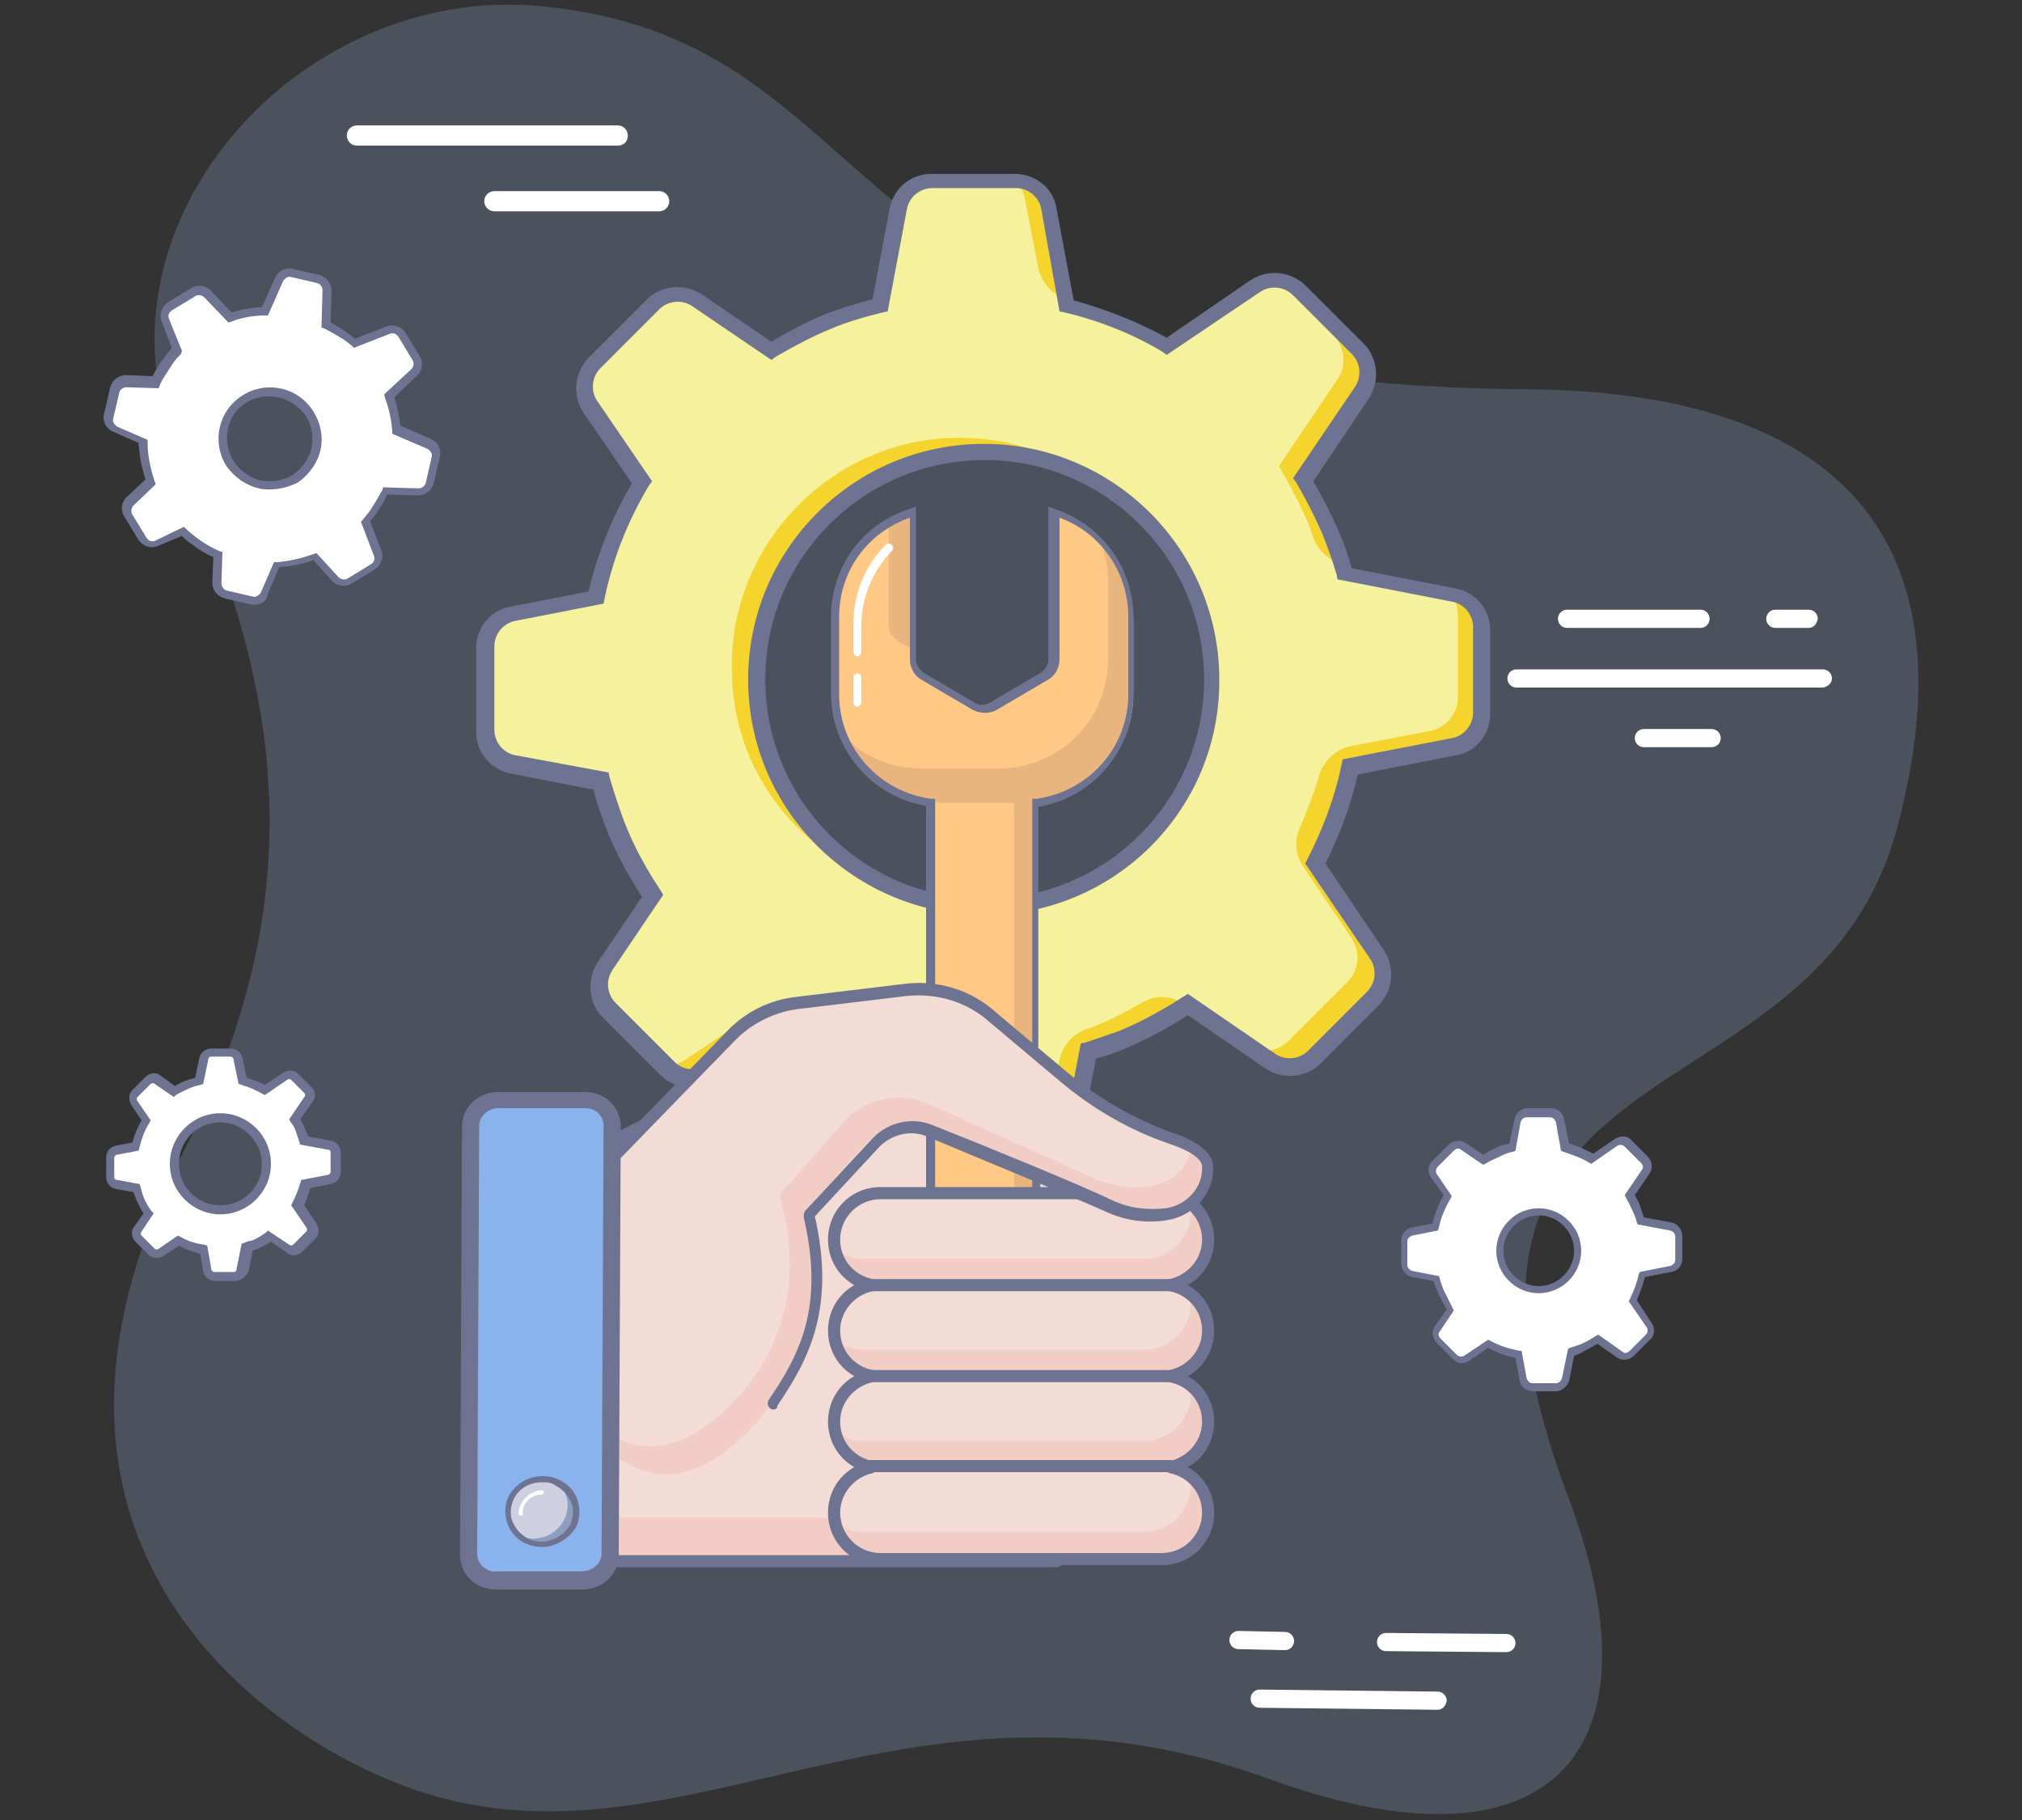 <?xml version="1.0" encoding="utf-8"?>
<!-- Generator: Adobe Illustrator 27.0.1, SVG Export Plug-In . SVG Version: 6.00 Build 0)  -->
<svg version="1.1" id="Layer_1" xmlns:v="https://vecta.io/nano"
	 xmlns="http://www.w3.org/2000/svg" xmlns:xlink="http://www.w3.org/1999/xlink" x="0px" y="0px" viewBox="0 0 200 180"
	 style="enable-background:new 0 0 200 180;" xml:space="preserve">
<rect x="0" y="0" width="200" height="180" fill="#333333" stroke="none"/>
<style type="text/css">
	.st0{opacity:0.25;fill:#94B3DE;enable-background:new    ;}
	.st1{fill:#FFFFFF;}
	.st2{fill:#6E7392;}
	.st3{fill:#F6F19D;}
	.st4{fill:#F6D42E;}
	.st5{fill:#FE979B;}
	.st6{fill:#F3DCD6;}
	.st7{fill:#F1CDC6;}
	.st8{fill:#6E7391;}
	.st9{fill:#FFC885;}
	.st10{fill:#E8B57E;}
	.st11{fill:#8AB3ED;}
	.st12{fill:#CED0E2;}
	.st13{fill:#8F9DBF;}
</style>
<g>
	<path class="st0" d="M17.4,44.3C8.4,22.1,29.6-1.6,53.4,0.6C89.4,4,80.5,38,151.1,38.5c26.6,0.2,45,11.3,36.6,43.2
		c-8.2,31-50.3,19.3-32.5,66.6c9.5,25.3-2.1,37.7-29.8,27.6c-34.9-12.7-57.1,9-82.5,1.7c-14.4-4.1-45.3-23.7-24.8-63.6
		C33.7,83.9,24.6,61.8,17.4,44.3z"/>
	<g>
		<path class="st1" d="M38.4,32.6L35,33.9c-0.3-0.3-0.7-0.6-1.1-0.9c-0.5-0.4-1.1-0.7-1.7-1l0.1-3.4c0-0.5-0.3-1-0.9-1.1L28.9,27
			c-0.5-0.1-1.1,0.2-1.3,0.6l-1.4,3.2c-1.2,0-2.3,0.3-3.5,0.6l-2.2-2.3c-0.4-0.4-1-0.5-1.4-0.2l-2.3,1.4c-0.5,0.3-0.6,0.9-0.4,1.4
			l1.2,3c-0.4,0.4-0.8,0.9-1.2,1.4c-0.4,0.6-0.7,1.1-1,1.7l-2.9-0.1c-0.5,0-1,0.3-1.1,0.9l-0.6,2.6c-0.1,0.5,0.2,1.1,0.6,1.3
			l2.7,1.2c0,1.4,0.3,2.7,0.7,4l-2,1.9c-0.4,0.4-0.5,1-0.2,1.4l1.4,2.3c0.3,0.5,0.9,0.6,1.4,0.4l2.7-1.1c0.4,0.4,0.8,0.7,1.2,1
			c0.7,0.5,1.4,0.9,2.2,1.2l-0.1,2.8c0,0.5,0.3,1,0.9,1.1l2.6,0.6c0.5,0.1,1.1-0.2,1.3-0.6l1.2-2.8c1.3-0.1,2.6-0.4,3.8-0.8l2,2.2
			c0.4,0.4,1,0.5,1.4,0.2L37,56c0.5-0.3,0.6-0.9,0.4-1.4l-1.2-3.1c0.2-0.3,0.5-0.6,0.7-0.9c0.5-0.7,0.9-1.4,1.2-2.1l3.2,0.1
			c0.5,0,1-0.3,1.1-0.9l0.6-2.6c0.1-0.5-0.2-1.1-0.6-1.3l-3.3-1.4c-0.1-1.1-0.3-2.2-0.7-3.3l2.5-2.3c0.4-0.4,0.5-1,0.2-1.4l-1.4-2.3
			C39.5,32.6,38.9,32.4,38.4,32.6z M29.1,47.3c-2.2,1.4-5,0.7-6.4-1.4c-1.4-2.2-0.7-5,1.4-6.4c2.2-1.4,5-0.7,6.4,1.4
			C31.9,43,31.3,45.9,29.1,47.3z"/>
		<path class="st2" d="M25.2,59.8c-0.1,0-0.2,0-0.3,0l-2.6-0.6C21.5,59,21,58.4,21,57.6l0.1-2.5c-0.7-0.3-1.4-0.7-2-1.2
			c-0.4-0.2-0.7-0.5-1.1-0.9l-2.4,1c-0.7,0.3-1.5,0-1.9-0.6l-1.4-2.3c-0.4-0.6-0.3-1.5,0.3-2l1.8-1.7c-0.4-1.1-0.6-2.3-0.7-3.6
			l-2.5-1.1c-0.7-0.3-1.1-1-0.9-1.8l0.6-2.6c0.2-0.7,0.8-1.2,1.6-1.2l2.6,0.1c0.3-0.6,0.6-1.1,0.9-1.5c0.3-0.4,0.6-0.8,1-1.3
			L16,31.8c-0.3-0.7,0-1.5,0.6-1.9l2.3-1.4c0.6-0.4,1.5-0.3,2,0.3l2,2.1c1-0.3,2-0.5,3-0.5l1.3-2.9c0.3-0.7,1-1.1,1.8-0.9l2.6,0.6
			c0.7,0.2,1.2,0.8,1.2,1.6l-0.1,3.1c0.6,0.3,1,0.6,1.5,0.9c0.3,0.2,0.6,0.5,0.9,0.7l3.1-1.2c0.7-0.3,1.5,0,1.9,0.6l1.4,2.3
			c0.4,0.6,0.3,1.5-0.3,2L39,39.3c0.3,0.9,0.5,1.9,0.6,2.8l3,1.3c0.7,0.3,1.1,1,0.9,1.8l-0.6,2.6c-0.2,0.7-0.8,1.2-1.6,1.2l-3-0.1
			c-0.3,0.7-0.7,1.3-1.1,1.9c-0.2,0.3-0.4,0.5-0.6,0.7l1.1,2.9c0.3,0.7,0,1.5-0.6,1.9l-2.3,1.4c-0.6,0.4-1.5,0.3-2-0.3l-1.8-2
			c-1.1,0.4-2.2,0.6-3.4,0.7l-1.1,2.6C26.4,59.5,25.8,59.8,25.2,59.8z M18.2,52.1l0.2,0.2c0.4,0.4,0.8,0.7,1.2,1
			c0.7,0.5,1.4,0.9,2.1,1.2l0.3,0.1l-0.1,3.1c0,0.3,0.2,0.6,0.5,0.7l2.6,0.6c0.3,0.1,0.6-0.1,0.8-0.4l1.3-3l0.3,0
			c1.2-0.1,2.5-0.4,3.6-0.8l0.3-0.1l2.2,2.4c0.2,0.2,0.6,0.3,0.9,0.1l2.3-1.4c0.3-0.2,0.4-0.5,0.3-0.8l-1.3-3.4l0.2-0.2
			c0.2-0.3,0.5-0.6,0.7-0.9c0.4-0.6,0.8-1.3,1.2-2l0.1-0.3l3.5,0.1c0.3,0,0.6-0.2,0.7-0.5l0.6-2.6c0.1-0.3-0.1-0.6-0.4-0.8l-3.5-1.5
			l0-0.3c-0.1-1.1-0.3-2.1-0.7-3.2L38,39l2.7-2.5c0.2-0.2,0.3-0.6,0.1-0.9l-1.4-2.3c-0.2-0.3-0.5-0.4-0.8-0.3l-3.6,1.4l-0.2-0.2
			c-0.4-0.3-0.7-0.6-1.1-0.8c-0.5-0.3-1-0.6-1.6-0.9l-0.3-0.1l0.1-3.7c0-0.3-0.2-0.6-0.5-0.7l-2.6-0.6c-0.3-0.1-0.6,0.1-0.8,0.4
			l-1.5,3.4l-0.3,0c-1.1,0-2.3,0.2-3.3,0.6l-0.3,0.1l-2.4-2.5c-0.2-0.2-0.6-0.3-0.9-0.1l-2.3,1.4c-0.3,0.2-0.4,0.5-0.3,0.8l1.3,3.2
			L17.9,35c-0.5,0.5-0.8,0.9-1.1,1.4c-0.3,0.5-0.7,1-1,1.7l-0.1,0.3l-3.2-0.1c0,0,0,0,0,0c-0.3,0-0.6,0.2-0.7,0.5l-0.6,2.6
			c-0.1,0.3,0.1,0.6,0.4,0.8l3,1.3l0,0.3c0,1.3,0.3,2.6,0.7,3.8l0.1,0.3l-2.2,2.1c-0.2,0.2-0.3,0.6-0.1,0.9l1.4,2.3
			c0.2,0.3,0.5,0.4,0.8,0.3L18.2,52.1z M26.7,48.4c-0.4,0-0.8,0-1.1-0.1c-1.3-0.3-2.4-1.1-3.2-2.2c-1.5-2.4-0.8-5.5,1.6-7
			c2.4-1.5,5.5-0.8,7,1.6c0.7,1.1,1,2.5,0.7,3.8c-0.3,1.3-1.1,2.4-2.2,3.2C28.5,48.2,27.6,48.4,26.7,48.4z M26.6,39.2
			c-0.8,0-1.5,0.2-2.2,0.6c-2,1.2-2.5,3.8-1.3,5.8c0.6,0.9,1.5,1.6,2.6,1.9c1.1,0.2,2.2,0.1,3.2-0.5c0.9-0.6,1.6-1.5,1.9-2.6
			c0.2-1.1,0.1-2.2-0.5-3.2C29.4,39.9,28,39.2,26.6,39.2z"/>
	</g>
	<g>
		<path class="st1" d="M165.2,121.4l-3-0.6c-0.1-0.4-0.2-0.7-0.4-1.1c-0.2-0.5-0.5-1-0.7-1.4l1.6-2.3c0.3-0.4,0.2-0.9-0.1-1.2
			l-1.6-1.6c-0.3-0.3-0.8-0.4-1.2-0.1l-2.4,1.6c-0.8-0.5-1.8-0.9-2.7-1.1l-0.5-2.6c-0.1-0.4-0.5-0.8-0.9-0.8h-2.3
			c-0.4,0-0.8,0.3-0.9,0.8l-0.5,2.6c-0.5,0.1-1,0.3-1.5,0.5c-0.5,0.2-1,0.5-1.5,0.8l-2-1.4c-0.4-0.3-0.9-0.2-1.2,0.1l-1.6,1.6
			c-0.3,0.3-0.4,0.8-0.1,1.2l1.4,2c-0.6,1-1,2-1.2,3.1l-2.2,0.4c-0.4,0.1-0.8,0.5-0.8,0.9v2.3c0,0.4,0.3,0.8,0.8,0.9l2.4,0.5
			c0.1,0.4,0.2,0.8,0.4,1.3c0.3,0.7,0.6,1.3,1,1.8l-1.3,1.9c-0.3,0.4-0.2,0.9,0.1,1.2l1.6,1.6c0.3,0.3,0.8,0.4,1.2,0.1l2.1-1.4
			c0.9,0.5,2,0.9,3,1.1l0.5,2.4c0.1,0.4,0.5,0.8,0.9,0.8h2.3c0.4,0,0.8-0.3,0.9-0.8l0.5-2.7c0.3-0.1,0.6-0.2,0.9-0.3
			c0.6-0.3,1.2-0.6,1.8-1l2.2,1.5c0.4,0.3,0.9,0.2,1.2-0.1l1.6-1.6c0.3-0.3,0.4-0.8,0.1-1.2l-1.7-2.5c0.4-0.8,0.8-1.7,1-2.6l2.8-0.5
			c0.4-0.1,0.8-0.5,0.8-0.9v-2.3C166,121.8,165.6,121.5,165.2,121.4z M152.2,127.6c-2.1,0-3.8-1.7-3.8-3.8c0-2.1,1.7-3.8,3.8-3.8
			c2.1,0,3.8,1.7,3.8,3.8C156,125.8,154.3,127.6,152.2,127.6z"/>
		<path class="st2" d="M153.9,137.6h-2.3c-0.6,0-1.2-0.4-1.3-1.1l-0.4-2.2c-0.9-0.2-1.8-0.5-2.7-1l-1.9,1.3
			c-0.5,0.3-1.2,0.3-1.6-0.2l-1.6-1.6c-0.4-0.4-0.5-1.1-0.2-1.6l1.2-1.7c-0.3-0.5-0.6-1.1-0.9-1.7c-0.1-0.3-0.3-0.7-0.4-1.1
			l-2.1-0.4c-0.6-0.1-1.1-0.7-1.1-1.3v-2.3c0-0.6,0.4-1.2,1.1-1.3l2-0.4c0.2-1,0.6-1.9,1.1-2.8l-1.3-1.8c-0.3-0.5-0.3-1.2,0.2-1.6
			l1.6-1.6c0.4-0.4,1.1-0.5,1.6-0.2l1.8,1.2c0.5-0.3,0.9-0.5,1.3-0.7c0.4-0.2,0.8-0.3,1.3-0.4l0.5-2.4c0.1-0.6,0.7-1.1,1.3-1.1h2.3
			c0.6,0,1.2,0.4,1.3,1.1l0.5,2.4c0.8,0.2,1.6,0.6,2.4,1l2.2-1.5c0.5-0.3,1.2-0.3,1.6,0.2l1.6,1.6c0.4,0.4,0.5,1.1,0.2,1.6l-1.5,2.2
			c0.3,0.5,0.5,0.9,0.6,1.3c0.1,0.3,0.2,0.6,0.3,0.9l2.7,0.5c0.6,0.1,1.1,0.7,1.1,1.3v2.3c0,0.6-0.4,1.2-1.1,1.3l-2.6,0.5
			c-0.2,0.8-0.5,1.6-0.8,2.3l1.5,2.3c0.3,0.5,0.3,1.2-0.2,1.6l-1.6,1.6c-0.4,0.4-1.1,0.5-1.6,0.2l-2-1.4c-0.5,0.3-1.1,0.6-1.6,0.9
			c-0.2,0.1-0.5,0.2-0.7,0.3l-0.5,2.5C155,137.1,154.5,137.6,153.9,137.6z M147.2,132.5l0.2,0.1c0.9,0.5,1.9,0.8,2.9,1l0.2,0
			l0.5,2.7c0.1,0.3,0.3,0.5,0.6,0.5h2.3c0.3,0,0.5-0.2,0.6-0.5l0.6-2.9l0.2-0.1c0.3-0.1,0.6-0.2,0.9-0.3c0.6-0.2,1.2-0.6,1.7-0.9
			l0.2-0.1l2.4,1.7c0.2,0.2,0.5,0.1,0.7-0.1l1.6-1.6c0.2-0.2,0.2-0.5,0.1-0.7l-1.8-2.6l0.1-0.2c0.4-0.8,0.7-1.6,0.9-2.5l0.1-0.2
			l3-0.6c0.3-0.1,0.5-0.3,0.5-0.6v-2.3c0-0.3-0.2-0.5-0.5-0.6h0l-3.2-0.6l-0.1-0.2c-0.1-0.4-0.2-0.7-0.4-1.1
			c-0.2-0.4-0.4-0.9-0.7-1.4l-0.1-0.2l1.7-2.5c0.2-0.2,0.1-0.5-0.1-0.7l-1.6-1.6c-0.2-0.2-0.5-0.2-0.7-0.1l-2.6,1.8l-0.2-0.1
			c-0.8-0.5-1.7-0.8-2.6-1.1l-0.2-0.1l-0.5-2.8c-0.1-0.3-0.3-0.5-0.6-0.5h-2.3c-0.3,0-0.5,0.2-0.6,0.5l-0.5,2.8l-0.2,0.1
			c-0.6,0.1-1,0.3-1.4,0.5c-0.4,0.2-0.9,0.4-1.4,0.7l-0.2,0.1l-2.2-1.5c-0.2-0.2-0.5-0.1-0.7,0.1l-1.6,1.6c-0.2,0.2-0.2,0.5-0.1,0.7
			l1.5,2.2l-0.1,0.2c-0.6,1-1,2-1.2,3l-0.1,0.2l-2.5,0.5c-0.3,0.1-0.5,0.3-0.5,0.6v2.3c0,0.3,0.2,0.5,0.5,0.6l2.6,0.5l0.1,0.2
			c0.1,0.5,0.3,0.9,0.4,1.2c0.3,0.6,0.6,1.2,0.9,1.8l0.1,0.2l-1.4,2.1c-0.2,0.2-0.1,0.5,0.1,0.7l1.6,1.6c0.2,0.2,0.5,0.2,0.7,0.1
			L147.2,132.5z M152.2,127.9c-2.3,0-4.2-1.9-4.2-4.2c0-2.3,1.9-4.2,4.2-4.2c2.3,0,4.2,1.9,4.2,4.2
			C156.4,126,154.5,127.9,152.2,127.9z M152.2,120.2c-1.9,0-3.5,1.6-3.5,3.5c0,1.9,1.6,3.5,3.5,3.5c1.9,0,3.5-1.6,3.5-3.5
			C155.7,121.8,154.1,120.2,152.2,120.2z"/>
	</g>
	<g>
		<path class="st1" d="M168.2,62.1h-13.2c-0.5,0-0.9-0.4-0.9-0.9c0-0.5,0.4-0.9,0.9-0.9h13.2c0.5,0,0.9,0.4,0.9,0.9
			C169.1,61.7,168.7,62.1,168.2,62.1z"/>
		<path class="st1" d="M169.3,73.9h-6.7c-0.5,0-0.9-0.4-0.9-0.9c0-0.5,0.4-0.9,0.9-0.9h6.7c0.5,0,0.9,0.4,0.9,0.9
			C170.2,73.5,169.8,73.9,169.3,73.9z"/>
		<g>
			<path class="st1" d="M180.2,68H150c-0.5,0-0.9-0.4-0.9-0.9s0.4-0.9,0.9-0.9h30.3c0.5,0,0.9,0.4,0.9,0.9S180.7,68,180.2,68z"/>
		</g>
		<path class="st1" d="M178.9,62.1h-3.3c-0.5,0-0.9-0.4-0.9-0.9c0-0.5,0.4-0.9,0.9-0.9h3.3c0.5,0,0.9,0.4,0.9,0.9
			C179.7,61.7,179.4,62.1,178.9,62.1z"/>
	</g>
	<g>
		<path class="st1" d="M149,163.4C149,163.4,149,163.4,149,163.4l-11.9-0.1c-0.5,0-0.9-0.4-0.9-0.9c0-0.5,0.4-0.9,0.9-0.9
			c0,0,0,0,0,0l11.9,0.1c0.5,0,0.9,0.4,0.9,0.9C149.9,163,149.5,163.4,149,163.4z"/>
		<g>
			<path class="st1" d="M142.2,169.1C142.2,169.1,142.2,169.1,142.2,169.1l-17.6-0.2c-0.5,0-0.9-0.4-0.9-0.9c0-0.5,0.4-0.9,0.9-0.9
				c0,0,0,0,0,0l17.6,0.2c0.5,0,0.9,0.4,0.9,0.9C143,168.8,142.6,169.1,142.2,169.1z"/>
		</g>
		<path class="st1" d="M127.1,163.2C127.1,163.2,127.1,163.2,127.1,163.2l-4.6-0.1c-0.5,0-0.9-0.4-0.9-0.9c0-0.5,0.4-0.9,0.9-0.9
			l4.6,0.1c0.5,0,0.9,0.4,0.9,0.9C128,162.8,127.6,163.2,127.1,163.2z"/>
	</g>
	<g>
		<path class="st1" d="M61.1,14.4H35.3c-0.6,0-1-0.5-1-1c0-0.6,0.5-1,1-1h25.8c0.6,0,1,0.5,1,1C62.1,14,61.7,14.4,61.1,14.4z"/>
		<g>
			<path class="st1" d="M65.2,20.9H48.9c-0.6,0-1-0.5-1-1c0-0.6,0.5-1,1-1h16.3c0.6,0,1,0.5,1,1C66.2,20.4,65.8,20.9,65.2,20.9z"/>
		</g>
	</g>
	<g>
		<path class="st1" d="M32.5,113.2l-2.4-0.5c-0.1-0.3-0.2-0.6-0.3-0.9c-0.2-0.4-0.4-0.8-0.6-1.2l1.3-1.9c0.2-0.3,0.2-0.7-0.1-1
			l-1.3-1.3c-0.3-0.3-0.7-0.3-1-0.1l-2,1.3c-0.7-0.4-1.5-0.7-2.2-0.9l-0.4-2.2c-0.1-0.4-0.4-0.6-0.8-0.6h-1.9
			c-0.4,0-0.7,0.3-0.8,0.6l-0.4,2.2c-0.4,0.1-0.8,0.2-1.2,0.4c-0.4,0.2-0.8,0.4-1.2,0.6l-1.7-1.1c-0.3-0.2-0.7-0.2-1,0.1l-1.3,1.3
			c-0.3,0.3-0.3,0.7-0.1,1l1.1,1.7c-0.5,0.8-0.8,1.7-1,2.6l-1.8,0.4c-0.4,0.1-0.6,0.4-0.6,0.8v1.9c0,0.4,0.3,0.7,0.6,0.8l2,0.4
			c0.1,0.3,0.2,0.7,0.3,1c0.2,0.5,0.5,1,0.8,1.5l-1.1,1.6c-0.2,0.3-0.2,0.7,0.1,1l1.3,1.3c0.3,0.3,0.7,0.3,1,0.1l1.7-1.2
			c0.8,0.4,1.6,0.7,2.5,0.9l0.4,2c0.1,0.4,0.4,0.6,0.8,0.6h1.9c0.4,0,0.7-0.3,0.8-0.6l0.4-2.3c0.2-0.1,0.5-0.2,0.7-0.3
			c0.5-0.2,1-0.5,1.5-0.8l1.8,1.3c0.3,0.2,0.7,0.2,1-0.1l1.3-1.3c0.3-0.3,0.3-0.7,0.1-1l-1.4-2c0.4-0.7,0.6-1.4,0.8-2.2l2.3-0.4
			c0.4-0.1,0.6-0.4,0.6-0.8V114C33.2,113.6,32.9,113.3,32.5,113.2z M21.8,119.7c-2.5,0-4.5-2-4.5-4.5s2-4.5,4.5-4.5s4.5,2,4.5,4.5
			S24.3,119.7,21.8,119.7z"/>
		<path class="st2" d="M23.2,126.7h-1.9c-0.6,0-1.1-0.4-1.2-1l-0.3-1.7c-0.7-0.2-1.4-0.4-2.1-0.8l-1.5,1c-0.5,0.3-1.1,0.3-1.5-0.1
			l-1.3-1.3c-0.4-0.4-0.5-1.1-0.1-1.5l0.9-1.3c-0.3-0.4-0.5-0.9-0.7-1.3c-0.1-0.3-0.2-0.5-0.3-0.8l-1.7-0.3c-0.6-0.1-1-0.6-1-1.2
			v-1.9c0-0.6,0.4-1.1,1-1.2l1.6-0.3c0.2-0.8,0.5-1.5,0.9-2.2l-1-1.5c-0.3-0.5-0.3-1.1,0.1-1.5l1.3-1.3c0.4-0.4,1.1-0.5,1.5-0.1
			l1.4,1c0.4-0.2,0.7-0.4,1-0.5c0.3-0.1,0.6-0.2,1-0.3l0.4-1.9c0.1-0.6,0.6-1,1.2-1h1.9c0.6,0,1.1,0.4,1.2,1l0.4,1.9
			c0.6,0.2,1.3,0.4,1.8,0.7l1.8-1.2c0.5-0.3,1.1-0.3,1.5,0.1l1.3,1.3c0.4,0.4,0.5,1.1,0.1,1.5l-1.2,1.7c0.2,0.3,0.4,0.7,0.5,1
			c0.1,0.2,0.2,0.5,0.3,0.7l2.2,0.4c0.6,0.1,1,0.6,1,1.2v1.9c0,0.6-0.4,1.1-1,1.2l-2,0.4c-0.2,0.6-0.4,1.2-0.6,1.7l1.2,1.8
			c0.3,0.5,0.3,1.1-0.1,1.5l-1.3,1.3c-0.4,0.4-1.1,0.5-1.5,0.1l-1.6-1.1c-0.4,0.3-0.9,0.5-1.3,0.7c-0.2,0.1-0.3,0.1-0.5,0.2l-0.4,2
			C24.3,126.3,23.8,126.7,23.2,126.7z M17.6,122.2l0.2,0.1c0.7,0.4,1.5,0.7,2.4,0.8l0.3,0.1l0.4,2.3c0,0.2,0.2,0.3,0.3,0.3h1.9
			c0.2,0,0.3-0.1,0.3-0.3l0.5-2.5l0.3-0.1c0.2-0.1,0.5-0.2,0.7-0.2c0.5-0.2,1-0.5,1.4-0.8l0.2-0.2l2.1,1.4c0.1,0.1,0.3,0.1,0.4,0
			l1.3-1.3c0.1-0.1,0.1-0.3,0-0.4l-1.5-2.2l0.1-0.2c0.3-0.6,0.6-1.3,0.8-2l0.1-0.3l2.6-0.5c0.2,0,0.3-0.2,0.3-0.3V114
			c0-0.2-0.1-0.3-0.3-0.3h0l-2.7-0.5l-0.1-0.3c-0.1-0.3-0.2-0.6-0.3-0.9c-0.1-0.4-0.3-0.7-0.6-1.1l-0.1-0.2l1.5-2.2
			c0.1-0.1,0.1-0.3,0-0.4l-1.3-1.3c-0.1-0.1-0.3-0.1-0.4,0l-2.2,1.5l-0.2-0.1c-0.7-0.4-1.4-0.7-2.1-0.9l-0.3-0.1l-0.5-2.4
			c0-0.2-0.2-0.3-0.3-0.3h-1.9c-0.2,0-0.3,0.1-0.3,0.3l-0.5,2.4l-0.3,0.1c-0.4,0.1-0.8,0.2-1.2,0.4c-0.4,0.2-0.7,0.3-1.2,0.6
			l-0.2,0.2l-1.9-1.3c-0.1-0.1-0.3-0.1-0.4,0l-1.3,1.3c-0.1,0.1-0.1,0.3,0,0.4l1.3,1.9l-0.1,0.2c-0.5,0.8-0.8,1.6-1,2.5l-0.1,0.3
			l-2.1,0.4c-0.2,0-0.3,0.2-0.3,0.3v1.9c0,0.2,0.1,0.3,0.3,0.3l2.2,0.4l0.1,0.3c0.1,0.4,0.2,0.7,0.3,1c0.2,0.5,0.5,1,0.8,1.4
			l0.2,0.2l-1.2,1.8c-0.1,0.1-0.1,0.3,0,0.4l1.3,1.3c0.1,0.1,0.3,0.1,0.4,0L17.6,122.2z M21.8,120.1c-2.7,0-5-2.2-5-5
			c0-2.7,2.2-5,5-5c2.7,0,5,2.2,5,5C26.8,117.9,24.5,120.1,21.8,120.1z M21.8,111c-2.3,0-4.1,1.8-4.1,4.1c0,2.3,1.8,4.1,4.1,4.1
			c2.3,0,4.1-1.8,4.1-4.1C25.9,112.9,24,111,21.8,111z"/>
	</g>
	<g>
		<path class="st3" d="M144,58.7l-10.8-2.1c-0.4-1.4-0.8-2.7-1.4-4c-0.8-1.8-1.7-3.6-2.7-5.2l5.8-8.6c0.9-1.4,0.7-3.2-0.4-4.3
			l-5.8-5.8c-1.2-1.2-3-1.3-4.3-0.4l-8.7,5.9c-3.1-1.8-6.4-3.2-9.9-4l-1.8-9.6c-0.3-1.6-1.7-2.8-3.3-2.8h-8.3c-1.6,0-3,1.2-3.3,2.8
			l-1.8,9.6c-1.8,0.5-3.6,1-5.4,1.7c-1.9,0.8-3.7,1.7-5.4,2.8l-7.3-5c-1.4-0.9-3.2-0.7-4.3,0.4l-5.8,5.8c-1.2,1.2-1.3,3-0.4,4.3
			l5.1,7.5c-2.1,3.6-3.7,7.4-4.5,11.5l-8.2,1.6C49.1,61,48,62.4,48,64.1v8.3c0,1.6,1.2,3,2.8,3.3l8.7,1.7c0.4,1.5,0.9,3.1,1.5,4.6
			c1,2.4,2.2,4.6,3.6,6.7l-4.7,6.9c-0.9,1.4-0.7,3.2,0.4,4.3l5.8,5.8c1.2,1.2,3,1.3,4.3,0.4l7.7-5.2c3.5,1.9,7.2,3.2,11.1,4l1.7,8.9
			c0.3,1.6,1.7,2.8,3.3,2.8h8.3c1.6,0,3-1.2,3.3-2.8l1.9-10c1.1-0.3,2.2-0.7,3.3-1.2c2.3-1,4.5-2.2,6.6-3.5l8.2,5.6
			c1.4,0.9,3.2,0.7,4.3-0.4l5.8-5.8c1.2-1.2,1.3-3,0.4-4.3l-6.1-9c1.6-3,2.8-6.2,3.5-9.6l10.3-2c1.6-0.3,2.8-1.7,2.8-3.3V62
			C146.7,60.4,145.6,59,144,58.7z M97.4,89.7c-12.4,0-22.5-10.1-22.5-22.5s10.1-22.5,22.5-22.5c12.4,0,22.5,10.1,22.5,22.5
			S109.8,89.7,97.4,89.7z"/>
		<g>
			<path class="st4" d="M73.7,33.3c0.1-0.1,0.2-0.1,0.4-0.2L69,29.6c-0.5-0.3-1-0.5-1.5-0.6L73.7,33.3z"/>
			<path class="st4" d="M113,32.9L113,32.9c-0.2-0.2-0.5-0.3-0.8-0.4C112.5,32.6,112.7,32.7,113,32.9z"/>
			<path class="st4" d="M131.9,33.2c1.2,1.2,1.3,3,0.4,4.3l-5.8,8.6c1,1.7,1.9,3.4,2.7,5.2c0.3,0.6,0.5,1.3,0.7,1.9
				c0.5,1.3,1.6,2.3,3,2.6l0,0c-0.3-1.1-0.7-2.1-1.1-3.2c-0.8-1.8-1.7-3.6-2.7-5.2l5.8-8.6c0.9-1.4,0.7-3.2-0.4-4.3l-5.8-5.8
				c-0.6-0.6-1.4-1-2.3-1L131.9,33.2z"/>
			<path class="st4" d="M86.1,86.7c-7.3-4.3-12-12.5-11.1-21.8c1-10.6,9.6-19.1,20.2-20.2c3.9-0.4,7.7,0.2,11,1.6
				c-3.5-2-7.5-3.1-11.9-3c-12.3,0.3-22.3,10.8-21.9,23.2C72.5,75.6,78.1,83.3,86.1,86.7z"/>
			<path class="st4" d="M101.3,19.3l1.4,7.2c0.3,1.4,1.3,2.6,2.7,3c0.1,0,0.1,0,0.2,0.1l-1.7-9c-0.3-1.6-1.7-2.7-3.3-2.8
				C100.9,18.2,101.1,18.7,101.3,19.3z"/>
			<path class="st4" d="M144,58.7l-0.6-0.1c0.5,0.6,0.8,1.4,0.8,2.2V69c0,1.6-1.2,3-2.8,3.3l-7.8,1.5c-1.5,0.3-2.6,1.4-3.1,2.8
				c-0.5,1.8-1.2,3.5-1.9,5.2c-0.6,1.3-0.5,2.7,0.3,3.9l4.8,7.1c0.9,1.4,0.7,3.2-0.4,4.3l-5.8,5.8c-0.8,0.8-1.8,1.1-2.8,1l1.1,0.7
				c1.4,0.9,3.2,0.7,4.3-0.4l5.8-5.8c1.2-1.2,1.3-3,0.4-4.3l-6.1-9c1.6-3,2.8-6.2,3.5-9.6l10.3-2c1.6-0.3,2.8-1.7,2.8-3.3V62
				C146.7,60.4,145.6,59,144,58.7z"/>
			<path class="st4" d="M117.1,99.3c-1.3-0.9-2.9-0.9-4.2-0.1c-1.4,0.8-2.9,1.6-4.4,2.2c-0.4,0.2-0.8,0.3-1.1,0.4
				c-1.3,0.5-2.3,1.6-2.6,3l-1.5,7.7c-0.3,1.6-1.7,2.8-3.3,2.8h-8.3c0,0-0.1,0-0.1,0c0.6,0.8,1.6,1.3,2.7,1.3h8.3
				c1.6,0,3-1.2,3.3-2.8l1.9-10c1.1-0.3,2.2-0.7,3.3-1.2c2.2-0.9,4.3-2,6.2-3.3L117.1,99.3z"/>
			<path class="st5" d="M56.8,76l-8.1-1.5c0.5,0.6,1.2,1,2,1.2l6.3,1.2C57,76.6,56.9,76.3,56.8,76z"/>
			<path class="st4" d="M86.6,103.6c-3.2-0.6-6.2-1.6-9.1-3c-1.3-0.6-2.7-0.5-3.9,0.3l-5.8,3.9c-0.6,0.4-1.3,0.6-2.1,0.6l0.3,0.3
				c1.2,1.2,3,1.3,4.3,0.4l7.7-5.2c2.7,1.5,5.7,2.6,8.7,3.4L86.6,103.6z"/>
		</g>
		<path class="st2" d="M102.5,117.4h-8.3c-2,0-3.8-1.4-4.1-3.4l-1.6-8.4c-3.6-0.7-7.1-2-10.4-3.7l-7.3,5c-1.7,1.1-3.9,0.9-5.4-0.5
			l-5.8-5.8c-1.4-1.4-1.6-3.7-0.5-5.4l4.4-6.5c-1.3-2-2.5-4.2-3.4-6.4c-0.5-1.3-1-2.6-1.4-4.2l-8.2-1.6c-2-0.4-3.4-2.1-3.4-4.1v-8.3
			c0-2,1.4-3.8,3.4-4.1l7.7-1.5c0.9-3.7,2.3-7.3,4.3-10.7l-4.8-7c-1.1-1.7-0.9-3.9,0.5-5.4l5.8-5.8c1.4-1.4,3.7-1.6,5.4-0.5l6.9,4.7
			c1.8-1.1,3.4-1.9,5-2.6c1.5-0.6,3.1-1.1,5-1.6l1.7-9c0.4-2,2.1-3.4,4.1-3.4h8.3c2,0,3.8,1.4,4.1,3.4l1.7,9.1
			c3.2,0.9,6.3,2.1,9.2,3.7l8.3-5.7c1.7-1.1,3.9-0.9,5.4,0.5l5.8,5.8c1.4,1.4,1.6,3.7,0.5,5.4l-5.5,8.2c1,1.7,1.8,3.3,2.5,4.9
			c0.5,1.1,0.9,2.3,1.3,3.7l10.3,2c2,0.4,3.4,2.1,3.4,4.1v8.3c0,2-1.4,3.8-3.4,4.1l-9.7,1.9c-0.7,3.1-1.8,6-3.2,8.8l5.8,8.6
			c1.1,1.7,0.9,3.9-0.5,5.4l-5.8,5.8c-1.4,1.4-3.7,1.6-5.4,0.5l-7.7-5.3c-2,1.3-4.1,2.4-6.2,3.3c-0.9,0.4-1.8,0.7-2.9,1l-1.8,9.5
			C106.3,115.9,104.5,117.4,102.5,117.4z M78,100l0.4,0.2c3.4,1.8,7.1,3.1,10.9,3.9l0.5,0.1l1.8,9.5c0.2,1.2,1.3,2.1,2.5,2.1h8.3
			c1.2,0,2.3-0.9,2.5-2.1l2-10.5l0.5-0.1c1.2-0.4,2.3-0.8,3.2-1.1c2.2-0.9,4.4-2.1,6.4-3.4l0.5-0.3l8.6,5.9c1,0.7,2.4,0.6,3.3-0.3
			l5.8-5.8c0.9-0.9,1-2.3,0.3-3.3l-6.4-9.4l0.2-0.4c1.5-2.9,2.7-6,3.4-9.4l0.1-0.5l10.8-2.1c1.2-0.2,2.1-1.3,2.1-2.5V62
			c0-1.2-0.9-2.3-2.1-2.5l-11.3-2.2l-0.1-0.5c-0.4-1.4-0.9-2.7-1.4-4c-0.7-1.6-1.5-3.2-2.6-5.1l-0.3-0.4l6.1-9
			c0.7-1,0.6-2.4-0.3-3.3l-5.8-5.8c-0.9-0.9-2.3-1-3.3-0.3l-9.2,6.2l-0.4-0.3c-3-1.8-6.3-3.1-9.7-3.9l-0.5-0.1L103,20.7
			c-0.2-1.2-1.3-2.1-2.5-2.1h-8.3c-1.2,0-2.3,0.9-2.5,2.1l-1.9,10.1l-0.5,0.1c-2,0.5-3.7,1-5.3,1.7c-1.7,0.7-3.4,1.6-5.3,2.7
			l-0.4,0.3l-7.8-5.3c-1-0.7-2.4-0.6-3.3,0.3l-5.8,5.8c-0.9,0.9-1,2.3-0.3,3.3l5.4,7.9l-0.3,0.4c-2.1,3.5-3.6,7.3-4.4,11.2l-0.1,0.5
			l-8.7,1.7c-1.2,0.2-2.1,1.3-2.1,2.5v8.3c0,1.2,0.9,2.3,2.1,2.5l9.2,1.7l0.1,0.5c0.5,1.7,1,3.2,1.5,4.5c0.9,2.3,2.1,4.5,3.5,6.6
			l0.3,0.5l-5,7.4c-0.7,1-0.6,2.4,0.3,3.3l5.8,5.8c0.9,0.9,2.3,1,3.3,0.3L78,100z"/>
		<path class="st2" d="M97.4,90.5C84.5,90.5,74,80.1,74,67.2c0-12.9,10.5-23.3,23.3-23.3c12.9,0,23.3,10.5,23.3,23.3
			C120.7,80.1,110.2,90.5,97.4,90.5z M97.4,45.5c-12,0-21.7,9.7-21.7,21.7c0,12,9.7,21.7,21.7,21.7c12,0,21.7-9.7,21.7-21.7
			C119.1,55.2,109.3,45.5,97.4,45.5z"/>
	</g>
	<g>
		<g>
			<polygon class="st6" points="56.2,154.4 104.5,154.4 115.5,114.2 81,102.5 58.5,113.9 			"/>
			<polygon class="st7" points="56.4,150.1 56.2,154.4 104.5,154.4 105.7,150.1 			"/>
			<path class="st8" d="M104.5,155H56.2c-0.2,0-0.3-0.1-0.4-0.2c-0.1-0.1-0.2-0.3-0.2-0.4l2.3-40.5c0-0.2,0.1-0.4,0.3-0.5l22.5-11.4
				c0.1-0.1,0.3-0.1,0.5,0l34.5,11.7c0.3,0.1,0.5,0.4,0.4,0.7l-11,40.2C105,154.8,104.8,155,104.5,155z M56.8,153.8h47.2l10.7-39.2
				L81,103.1l-22,11.1L56.8,153.8z"/>
			<g>
				<rect x="92" y="77" class="st9" width="10.5" height="38.1"/>
				<path class="st9" d="M104.3,50.7v14.5c0,0.7-0.4,1.3-0.9,1.6l-5.1,3c-0.6,0.4-1.3,0.4-1.9,0l-5.1-3c-0.6-0.3-0.9-1-0.9-1.6V50.7
					c-4.4,1.4-7.6,5.5-7.6,10.3v7.7c0,6,4.8,10.8,10.8,10.8h7.7c6,0,10.8-4.8,10.8-10.8V61C111.9,56.1,108.7,52,104.3,50.7z"/>
				<path class="st10" d="M87.9,61.8c0,0.7,0.4,1.3,0.9,1.6l1.4,0.8V50.7c-0.8,0.3-1.6,0.6-2.3,1V61.8z"/>
				<path class="st10" d="M108.7,53.3c0.6,1.3,0.9,2.7,0.9,4.2v7.7c0,6-4.8,10.8-10.8,10.8h-7.7c-3,0-5.7-1.2-7.6-3.2
					c1.6,3.9,5.5,6.6,10,6.6h6.8V113H92v2.1h10.5V79.4c5.3-0.7,9.4-5.2,9.4-10.7V61C111.9,58,110.7,55.3,108.7,53.3z"/>
				<path class="st2" d="M102.9,115.5H91.6V79.7c-5.4-0.9-9.4-5.6-9.4-11.1V61c0-5,3.2-9.3,7.9-10.7l0.5-0.2v15.1
					c0,0.5,0.3,1,0.7,1.3l5.1,3c0.5,0.3,1,0.3,1.5,0l5.1-3c0.4-0.3,0.7-0.8,0.7-1.3V50.1l0.5,0.2c4.7,1.5,7.9,5.8,7.9,10.7v7.7
					c0,5.5-4,10.2-9.4,11.1V115.5z M92.5,114.7h9.6V79l0.4,0c5.2-0.7,9.1-5.1,9.1-10.3V61c0-4.4-2.7-8.3-6.8-9.8v14
					c0,0.8-0.4,1.6-1.1,2l-5.1,3c-0.7,0.4-1.6,0.4-2.4,0l-5.1-3c-0.7-0.4-1.1-1.2-1.1-2v-14C85.7,52.7,83,56.6,83,61v7.7
					c0,5.2,3.9,9.6,9.1,10.3l0.4,0V114.7z"/>
				<path class="st1" d="M84.8,69.9c-0.2,0-0.4-0.2-0.4-0.4V67c0-0.2,0.2-0.4,0.4-0.4c0.2,0,0.4,0.2,0.4,0.4v2.4
					C85.2,69.7,85,69.9,84.8,69.9z"/>
				<path class="st1" d="M84.8,64.9c-0.2,0-0.4-0.2-0.4-0.4v-2.7c0-3,1.1-5.8,3.2-7.9c0.2-0.2,0.4-0.2,0.6,0c0.2,0.2,0.2,0.4,0,0.6
					c-1.9,2-3,4.6-3,7.3v2.7C85.2,64.7,85,64.9,84.8,64.9z"/>
				<g>
					<rect x="92" y="109.2" class="st9" width="10.5" height="35.7"/>
					<polygon class="st10" points="100.3,110.4 100.3,142.8 92,142.8 92,144.9 102.5,144.9 102.5,110.4 					"/>
					<path class="st2" d="M102.9,145.3H91.6v-36.6h11.3V145.3z M92.5,144.5h9.6v-34.9h-9.6V144.5z"/>
				</g>
			</g>
			<g>
				<path class="st6" d="M114.9,127.2H87.1c-2.5,0-4.6-2.1-4.6-4.6c0-2.5,2.1-4.6,4.6-4.6h27.8c2.5,0,4.6,2.1,4.6,4.6
					C119.5,125.2,117.4,127.2,114.9,127.2z"/>
				<path class="st7" d="M117.7,119c0.1,0.3,0.1,0.6,0.1,0.9c0,2.5-2.1,4.6-4.6,4.6H85.4c-1.1,0-2.1-0.4-2.9-1
					c0.4,2.1,2.3,3.7,4.5,3.7h27.8c2.5,0,4.6-2.1,4.6-4.6C119.5,121.2,118.8,119.9,117.7,119z"/>
				<path class="st6" d="M114.9,136.7H87.1c-2.5,0-4.6-2.1-4.6-4.6c0-2.5,2.1-4.6,4.6-4.6h27.8c2.5,0,4.6,2.1,4.6,4.6
					C119.5,134.6,117.4,136.7,114.9,136.7z"/>
				<path class="st7" d="M117.7,128c0.1,0.3,0.1,0.6,0.1,0.9c0,2.5-2.1,4.6-4.6,4.6H85.4c-1.1,0-2.1-0.4-2.9-1
					c0.4,2.1,2.3,3.7,4.5,3.7h27.8c2.5,0,4.6-2.1,4.6-4.6C119.4,130.1,118.8,128.8,117.7,128z"/>
				<path class="st6" d="M114.9,145.2H87.1c-2.5,0-4.6-2.1-4.6-4.6s2.1-4.6,4.6-4.6h27.8c2.5,0,4.6,2.1,4.6,4.6
					S117.5,145.2,114.9,145.2z"/>
				<path class="st7" d="M117.7,137c0.1,0.3,0.1,0.6,0.1,0.9c0,2.5-2.1,4.6-4.6,4.6H85.4c-1.1,0-2.1-0.4-2.9-1
					c0.4,2.1,2.3,3.7,4.5,3.7h27.8c2.5,0,4.6-2.1,4.6-4.6C119.5,139.2,118.8,137.9,117.7,137z"/>
				<path class="st6" d="M114.9,154.2H87.1c-2.5,0-4.6-2.1-4.6-4.6s2.1-4.6,4.6-4.6h27.8c2.5,0,4.6,2.1,4.6,4.6
					S117.4,154.2,114.9,154.2z"/>
				<path class="st7" d="M117.7,146c0.1,0.3,0.1,0.6,0.1,0.9c0,2.5-2.1,4.6-4.6,4.6H85.4c-1.1,0-2.1-0.4-2.9-1
					c0.4,2.1,2.3,3.7,4.5,3.7h27.8c2.5,0,4.6-2.1,4.6-4.6C119.4,148.1,118.8,146.8,117.7,146z"/>
				<path class="st8" d="M114.9,154.8H87.1c-2.9,0-5.2-2.3-5.2-5.2c0-1.9,1-3.6,2.6-4.5c-1.6-0.9-2.6-2.6-2.6-4.5
					c0-1.9,1-3.6,2.6-4.5c-1.6-0.9-2.6-2.6-2.6-4.5c0-1.9,1-3.6,2.6-4.5c-1.6-0.9-2.6-2.6-2.6-4.5c0-2.9,2.3-5.2,5.2-5.2h27.8
					c2.9,0,5.2,2.3,5.2,5.2c0,1.9-1,3.6-2.6,4.5c1.6,0.9,2.6,2.6,2.6,4.5c0,1.9-1,3.6-2.6,4.5c1.6,0.9,2.6,2.6,2.6,4.5
					c0,1.9-1,3.6-2.6,4.5c1.6,0.9,2.6,2.6,2.6,4.5C120.1,152.5,117.8,154.8,114.9,154.8z M87.1,118.6c-2.2,0-4,1.8-4,4
					c0,1.9,1.3,3.5,3.2,3.9c0.3,0.1,0.5,0.3,0.5,0.6s-0.2,0.5-0.5,0.6c-1.8,0.4-3.2,2-3.2,3.9c0,1.9,1.3,3.5,3.2,3.9
					c0.3,0.1,0.5,0.3,0.5,0.6c0,0.3-0.2,0.5-0.5,0.6c-1.8,0.4-3.2,2-3.2,3.9c0,1.9,1.3,3.5,3.2,3.9c0.3,0.1,0.5,0.3,0.5,0.6
					s-0.2,0.5-0.5,0.6c-1.8,0.4-3.2,2-3.2,3.9c0,2.2,1.8,4,4,4h27.8c2.2,0,4-1.8,4-4c0-1.9-1.3-3.5-3.2-3.9
					c-0.3-0.1-0.5-0.3-0.5-0.6s0.2-0.5,0.5-0.6c1.8-0.4,3.2-2,3.2-3.9c0-1.9-1.3-3.5-3.2-3.9c-0.3-0.1-0.5-0.3-0.5-0.6
					c0-0.3,0.2-0.5,0.5-0.6c1.8-0.4,3.2-2,3.2-3.9c0-1.9-1.3-3.5-3.2-3.9c-0.3-0.1-0.5-0.3-0.5-0.6s0.2-0.5,0.5-0.6
					c1.8-0.4,3.2-2,3.2-3.9c0-2.2-1.8-4-4-4H87.1z"/>
			</g>
			<path class="st6" d="M58.5,116.7C58.5,116.7,58.5,116.7,58.5,116.7l13.9-14.3c1.7-1.8,4-2.9,6.4-3.2l10.8-1.3
				c3.1-0.4,6.3,0.6,8.6,2.7l6.9,5.8c3.2,2.6,6.7,4.8,10.6,6.1c1.9,0.7,3.7,1.6,3.7,2.9c0.1,2.4-1.8,4.3-4.1,4.7l0,0
				c-1.9,0.3-3.9,0-5.7-0.8c-2.8-1.3-10.9-4.9-16.2-7.3c-2.9-1.3-6.3-0.6-8.5,1.8l-5.3,5.9c2.8,9.6-1.9,17.6-4.8,20.9
				c-4.3,4.9-9.5,7.5-14.9,2.6C54.3,137.8,51.3,128.1,58.5,116.7z"/>
			<path class="st7" d="M117.9,113.4c-0.3,2-2,3.6-4.1,3.9c-1.9,0.3-3.9,0-5.7-0.8c-2.8-1.3-10.9-4.9-16.2-7.3
				c-2.9-1.3-6.3-0.6-8.5,1.8l-6.3,7.2c2.8,9.6-0.8,16.3-3.8,19.6c-4.3,4.9-9.5,7.5-14.9,2.6c-1-0.9-1.8-1.9-2.6-3
				c1,2.3,2.5,4.2,4.2,5.8c5.3,4.9,10.5,2.3,14.9-2.6c2.9-3.3,7.5-11.3,4.8-20.9l5.3-5.9c2.1-2.4,5.6-3.1,8.5-1.8
				c5.3,2.4,13.4,6,16.2,7.3c1.8,0.8,3.7,1.1,5.7,0.8c2.3-0.3,4.2-2.3,4.1-4.7C119.5,114.6,118.8,114,117.9,113.4z"/>
			<path class="st8" d="M76.5,139.4c-0.1,0-0.2,0-0.3-0.1c-0.3-0.2-0.3-0.6-0.2-0.8c3-4.4,5.6-9.1,3.5-18.1c0-0.2,0-0.4,0.1-0.6
				l6.7-7.2c1.5-1.6,3.9-2.2,6-1.3c5.3,2.1,14.6,5.9,17.7,7.4c1.7,0.8,3.5,1,5.3,0.8c2.1-0.3,3.7-2.1,3.6-4.1c0-0.8-1.2-1.6-3.3-2.3
				c-3.8-1.3-7.5-3.4-10.8-6.2l-6.9-5.8c-2.2-2-5.2-2.9-8.2-2.6l-10.8,1.3c-2.3,0.3-4.5,1.4-6.1,3l-13.9,14.3
				c-0.2,0.2-0.6,0.2-0.8,0c-0.2-0.2-0.3-0.6-0.1-0.8l0,0L71.9,102c1.8-1.9,4.2-3.1,6.8-3.4l10.8-1.3c3.3-0.4,6.6,0.6,9.1,2.9
				l6.9,5.8c3.2,2.7,6.8,4.7,10.4,6c2.7,0.9,4.1,2.1,4.1,3.4c0.1,2.6-1.9,4.9-4.7,5.3c-2,0.3-4.1,0-6-0.9
				c-3.1-1.4-12.4-5.2-17.6-7.4c-1.6-0.7-3.5-0.2-4.7,1l-6.4,6.9c2.1,9.2-0.7,14.3-3.7,18.7C76.9,139.3,76.7,139.4,76.5,139.4z"/>
			<path class="st8" d="M115.8,127.7H86.1c-0.3,0-0.6-0.3-0.6-0.6c0-0.3,0.3-0.6,0.6-0.6h29.7c0.3,0,0.6,0.3,0.6,0.6
				C116.4,127.5,116.2,127.7,115.8,127.7z"/>
			<path class="st8" d="M115.8,136.7H86.1c-0.3,0-0.6-0.3-0.6-0.6c0-0.3,0.3-0.6,0.6-0.6h29.7c0.3,0,0.6,0.3,0.6,0.6
				C116.4,136.4,116.2,136.7,115.8,136.7z"/>
			<path class="st8" d="M115.8,145.6H86.1c-0.3,0-0.6-0.3-0.6-0.6c0-0.3,0.3-0.6,0.6-0.6h29.7c0.3,0,0.6,0.3,0.6,0.6
				C116.4,145.3,116.2,145.6,115.8,145.6z"/>
		</g>
		<g>
			<g>
				<path class="st11" d="M46.4,153.7l0.2-42.4c0-1.4,1.2-2.6,2.7-2.6l8.6,0c1.5,0,2.7,1.1,2.7,2.6l-0.2,42.4c0,1.4-1.2,2.6-2.7,2.6
					l-8.6,0C47.6,156.3,46.3,155.2,46.4,153.7z"/>
				<path class="st8" d="M49,157.2c-1,0-1.9-0.4-2.5-1c-0.6-0.6-1-1.5-1-2.4l0,0l0.2-42.4c0-1.9,1.6-3.4,3.6-3.4l8.6,0c0,0,0,0,0,0
					c1,0,1.9,0.4,2.5,1c0.6,0.6,1,1.5,1,2.4l-0.2,42.4c0,1.9-1.6,3.4-3.6,3.4L49,157.2C49,157.2,49,157.2,49,157.2z M47.2,153.7
					c0,0.4,0.2,0.9,0.5,1.2c0.4,0.3,0.8,0.6,1.3,0.5l8.6,0c1,0,1.9-0.8,1.9-1.7l0.2-42.4c0-0.4-0.2-0.9-0.5-1.2
					c-0.3-0.3-0.8-0.5-1.3-0.5c0,0,0,0,0,0l-8.6,0c-1,0-1.9,0.8-1.9,1.7L47.2,153.7z"/>
			</g>
			<g>
				<path class="st12" d="M52.2,152.4c-1.7-0.7-2.4-2.6-1.6-4.2c0.8-1.6,2.8-2.3,4.5-1.6c1.7,0.7,2.4,2.6,1.6,4.2
					C55.8,152.4,53.8,153.1,52.2,152.4z"/>
				<path class="st13" d="M55,146.5C55,146.5,55,146.5,55,146.5c1.1,0.9,1.5,2.4,0.8,3.8c-0.8,1.6-2.7,2.3-4.4,1.6
					c0.2,0.2,0.4,0.3,0.7,0.4c1.7,0.7,3.7,0,4.5-1.6C57.4,149.2,56.7,147.3,55,146.5z"/>
				<path class="st8" d="M53.6,153c-0.5,0-1-0.1-1.5-0.3c-0.9-0.4-1.6-1.1-1.9-2c-0.3-0.9-0.3-1.8,0.1-2.7c0.9-1.7,3-2.5,4.9-1.7
					c0.9,0.4,1.6,1.1,1.9,2c0.3,0.9,0.3,1.8-0.1,2.7C56.3,152.2,54.9,153,53.6,153z M53.6,146.6c-1.2,0-2.3,0.6-2.8,1.7
					c-0.3,0.7-0.4,1.5-0.1,2.2c0.3,0.7,0.8,1.3,1.6,1.7c1.5,0.7,3.3,0,4.1-1.4c0.3-0.7,0.4-1.5,0.1-2.2c-0.3-0.7-0.8-1.3-1.6-1.7
					C54.5,146.6,54.1,146.6,53.6,146.6z"/>
				<path class="st1" d="M51.5,149.9C51.5,149.9,51.5,149.9,51.5,149.9c-0.1,0-0.2-0.1-0.2-0.2c0-1.2,1.1-2.3,2.3-2.3c0,0,0,0,0,0
					c0.1,0,0.2,0.1,0.2,0.2c0,0.1-0.1,0.2-0.2,0.2c-1,0-1.9,0.8-1.9,1.8C51.8,149.8,51.7,149.9,51.5,149.9z"/>
			</g>
		</g>
	</g>
</g>
</svg>
